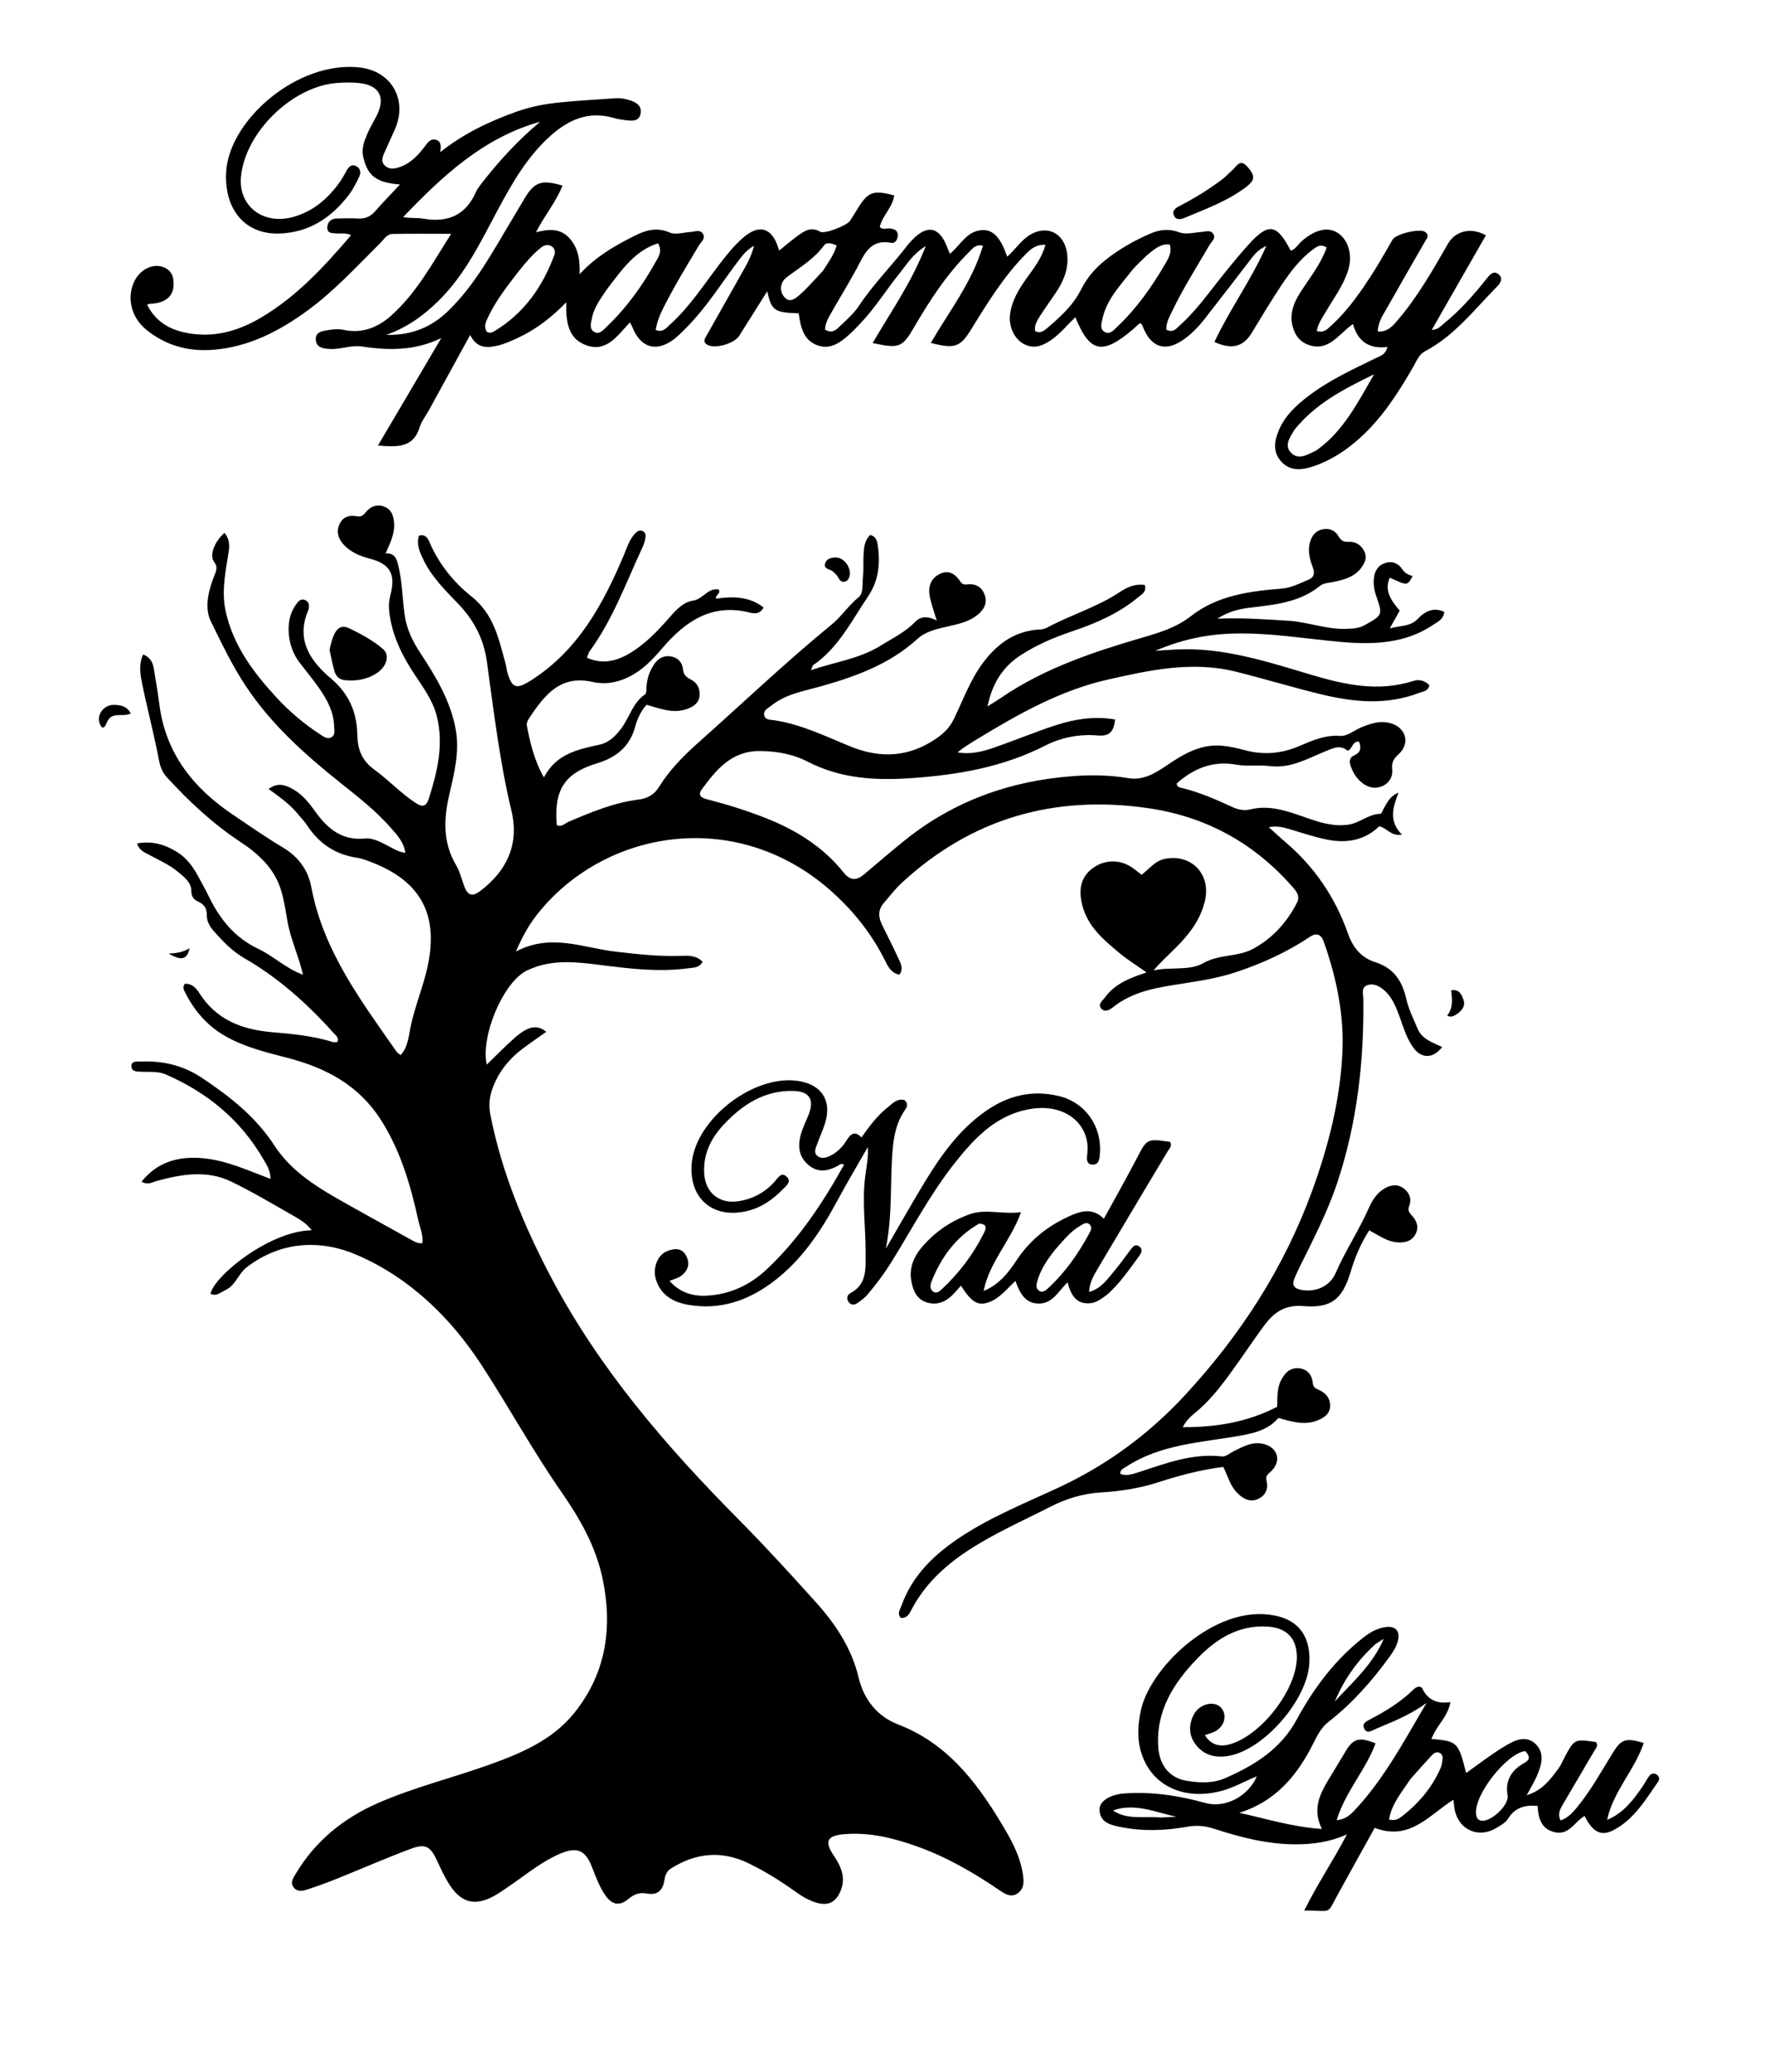 <svg version="1.1" id="Layer_1" xmlns="http://www.w3.org/2000/svg" x="0px" y="0px"
     width="100%" viewBox="0 0 752 880" enable-background="new 0 0 752 880" xml:space="preserve">
<path fill="#000000" opacity="1" stroke="none" 
	d="
M127.307,346.683 
	C123.637,341.939 119.023,338.708 114.134,335.14 
	C118.152,332.192 121.339,333.495 124.386,335.184 
	C128.574,337.507 131.464,341.244 134.182,345.033 
	C139.329,352.209 145.466,357.127 155.036,356.186 
	C158.767,355.819 162.073,357.916 165.359,359.577 
	C167.416,360.617 169.389,361.934 172.23,362.243 
	C171.534,357.571 168.556,354.47 165.787,351.35 
	C159.453,344.217 151.958,338.379 144.525,332.449 
	C129.511,320.469 115.267,307.742 104.5,291.531 
	C98.669,282.752 94.129,273.251 89.566,263.89 
	C86.741,258.096 88.554,250.787 91.083,244.458 
	C91.904,242.404 92.647,240.899 90.917,238.612 
	C88.825,235.848 91.224,229.952 95.35,226.351 
	C98.262,229.688 97.321,233.518 96.711,237.142 
	C95.434,244.723 94.212,252.293 95.935,259.942 
	C99.201,274.445 107.829,285.871 117.623,296.447 
	C123.047,302.304 129.185,307.509 135.926,311.89 
	C137.421,312.862 139.117,314.245 140.948,313.089 
	C142.579,312.058 141.985,310.052 141.943,308.448 
	C141.792,302.541 139.146,297.506 135.924,292.807 
	C133.197,288.83 130.068,285.13 127.147,281.284 
	C121.898,274.37 121.069,263.663 125.341,257.415 
	C126.353,255.935 127.495,253.959 129.649,254.919 
	C131.742,255.853 131.455,258.079 130.761,259.767 
	C125.668,272.143 132.207,281.094 140.58,288.18 
	C148.361,294.766 151.622,302.652 151.803,312.056 
	C151.926,318.45 153.8,323.121 159.052,326.932 
	C165.104,331.324 170.228,336.916 176.538,341.043 
	C179.451,342.948 181.043,342.833 182.245,339.051 
	C185.866,327.66 188.565,316.23 185.595,304.265 
	C183.958,297.668 179.963,292.236 176.271,286.697 
	C170.852,278.568 166.599,270.021 165.401,260.136 
	C165.09,257.569 165.228,255.195 165.868,252.756 
	C168.199,243.876 165.777,239.581 157.164,237.318 
	C152.911,236.2 148.919,234.58 145.897,231.239 
	C143.58,228.678 142.785,225.638 144.329,222.466 
	C145.748,219.551 148.532,218.651 151.513,219.285 
	C153.619,219.733 154.441,218.72 155.585,217.373 
	C157.571,215.033 160.247,214.05 163.212,215.198 
	C166.186,216.349 167.166,218.854 167.432,221.955 
	C167.838,226.687 165.728,230.668 163.814,235.103 
	C167.596,234.81 168.48,237.244 169.155,239.939 
	C170.905,246.918 170.919,254.122 171.92,261.199 
	C172.76,267.144 175.209,272.239 178.466,277.2 
	C185.058,287.237 191.283,297.472 193.57,309.578 
	C195.398,319.256 192.954,328.524 190.847,337.709 
	C188.447,348.17 188.166,358.037 193.837,367.621 
	C195.506,370.443 196.189,373.839 197.425,376.932 
	C198.814,380.407 200.804,380.933 203.94,378.565 
	C215.426,369.892 220.668,358.489 217.303,344.451 
	C212.28,323.499 209.793,302.193 206.841,280.932 
	C205.544,271.59 201.432,263.54 194.871,256.694 
	C189.345,250.928 183.573,245.309 180,237.997 
	C178.412,234.745 176.846,231.407 177.955,227.576 
	C180.797,226.7 181.818,228.73 182.549,230.454 
	C186.424,239.588 192.964,247.513 200.113,253.192 
	C210.016,261.057 211.814,271.358 214.779,281.84 
	C215.095,282.957 215.169,284.142 215.473,285.264 
	C217.456,292.565 219.46,292.965 225.868,288.85 
	C245.69,276.121 256.214,256.652 265.025,235.865 
	C266.323,232.802 267.23,229.55 269.489,226.985 
	C270.378,225.975 271.422,224.945 272.911,225.54 
	C274.483,226.168 274.378,227.729 274.135,228.993 
	C273.858,230.434 273.274,231.843 272.651,233.186 
	C265.791,247.976 260.211,263.419 250.445,276.731 
	C249.989,277.353 249.853,278.21 249.392,279.418 
	C255.641,282.116 261.239,281.037 266.65,278.008 
	C273.745,274.036 279.27,268.192 284.527,262.177 
	C287.348,258.95 290.372,255.722 294.427,255.144 
	C298.669,254.54 300.779,249.573 305.332,250.406 
	C306.408,252.257 303.891,252.548 304.219,254.305 
	C311.221,253.292 318.177,253.208 324.407,258.03 
	C322.937,260.944 320.492,260.694 318.613,260.223 
	C302.344,256.149 291.107,263.911 281.23,275.511 
	C277.356,280.061 273.16,284.448 267.732,287.262 
	C262.705,289.868 257.327,290.939 251.739,289.669 
	C238.343,286.625 231.525,294.82 224.644,305.358 
	C224.122,306.156 223.655,307.322 223.824,308.188 
	C225.25,315.453 226.827,322.69 231.074,330.222 
	C236.421,320.045 245.661,318.341 254.819,316.294 
	C258.883,315.385 261.727,312.475 264.148,309.149 
	C267.534,304.497 268.898,298.452 274.055,294.969 
	C274.711,294.526 274.607,292.807 274.674,291.669 
	C274.884,288.075 276.069,284.825 278.115,281.912 
	C279.772,279.552 282.126,278.332 285.023,278.823 
	C287.978,279.324 289.863,281.344 290.157,284.212 
	C290.398,286.571 291.486,287.629 293.452,288.616 
	C296.21,290.002 297.538,292.506 297.209,295.635 
	C296.885,298.715 294.598,300.17 292.015,301.115 
	C286.102,303.278 280.583,301.061 274.719,299.371 
	C272.304,301.964 270.773,305.339 269.843,308.76 
	C267.528,317.278 261.657,321.81 253.7,324.222 
	C239.908,328.403 235.273,335.416 236.558,350.502 
	C238.585,351.478 239.928,349.767 241.488,349.105 
	C251.153,345.004 260.813,340.921 271.371,339.632 
	C275.032,339.185 277.98,337.529 279.973,334.303 
	C284.483,327.003 290.418,321.022 296.816,315.335 
	C315.593,298.643 333.793,281.289 353.239,265.37 
	C357.53,261.857 360.453,257.237 364.728,253.752 
	C367.036,251.87 366.252,247.937 366.625,244.921 
	C367.012,241.796 366.687,238.591 366.894,235.435 
	C367.086,232.502 367.309,229.489 369.738,227.249 
	C372.608,228.012 372.751,230.433 373.022,232.42 
	C374.038,239.894 373.111,247.01 368.737,253.457 
	C361.753,263.752 356.216,275.189 345.515,282.518 
	C345.186,282.744 345.12,283.353 344.541,284.675 
	C354.893,281.156 365.224,279.811 374.071,274.3 
	C379.127,271.15 384.591,268.566 388.836,264.132 
	C391.281,261.577 394.481,261.77 397.976,263.572 
	C396.893,259.955 395.762,256.891 395.083,253.73 
	C394.208,249.654 395.134,245.955 399.095,243.895 
	C402.94,241.895 405.837,243.737 407.98,246.98 
	C408.75,248.144 409.567,248.409 410.886,248.242 
	C414.768,247.751 417.496,249.619 418.514,253.19 
	C419.549,256.827 417.504,259.626 414.653,261.685 
	C410.194,264.907 404.763,265.505 399.634,266.806 
	C396.004,267.727 392.485,268.915 389.766,271.4 
	C378.079,282.085 363.786,287.278 348.923,291.49 
	C341.599,293.565 333.862,294.747 327.666,299.765 
	C326.294,300.875 324.152,301.727 324.7,303.925 
	C325.191,305.894 327.318,305.708 328.906,305.942 
	C340.447,307.642 350.795,312.821 361.425,317.129 
	C374.486,322.422 386.749,321.553 398.375,313.292 
	C401.303,311.211 403.599,308.804 405.195,305.535 
	C409.136,297.465 412.159,288.894 417.582,281.612 
	C423.699,273.398 431.414,267.798 442.114,267.37 
	C443.069,267.332 444.092,267.008 444.941,266.552 
	C455.041,261.13 466.196,257.891 475.823,251.45 
	C478.908,249.387 482.438,247.836 486.389,248.499 
	C487.212,251.464 485.094,252.417 483.666,253.614 
	C475.347,260.585 465.559,264.784 455.412,268.206 
	C447.803,270.773 440.494,273.89 433.722,278.267 
	C425.997,283.259 421.55,290.338 419.534,300.09 
	C421.912,298.576 423.784,297.452 425.586,296.225 
	C443.903,283.768 464.606,276.906 485.59,270.771 
	C492.808,268.661 499.83,266.534 505.939,261.746 
	C517.22,252.907 530.898,251.13 544.568,250.021 
	C548.79,249.678 552.151,247.797 555.799,246.303 
	C558.254,245.298 558.711,243.634 557.771,241.09 
	C556.445,237.506 555.415,233.8 556.703,229.887 
	C557.55,227.312 559.073,225.461 561.757,224.874 
	C564.672,224.237 567.255,225.278 568.655,227.764 
	C569.841,229.87 571.045,230.263 573.36,230.168 
	C576.118,230.055 578.402,231.633 579.682,234.312 
	C580.964,236.995 579.788,239.23 578.28,241.26 
	C575.383,245.16 570.928,246.251 566.523,247.213 
	C564.57,247.639 562.392,247.579 560.825,248.853 
	C552.023,256.012 541.308,256.915 530.724,258.167 
	C525.888,258.738 521.394,260.064 517.232,262.821 
	C527.336,262.3 537.333,263.081 547.361,263.687 
	C555.724,264.192 563.621,267.46 572.056,267.117 
	C574.736,267.008 577.312,266.934 579.777,265.557 
	C587.456,261.268 587.526,261.308 584.638,252.992 
	C583.797,250.571 583.461,248.134 583.721,245.624 
	C584.034,242.593 585.372,240.201 588.438,239.185 
	C591.571,238.147 594.187,239.358 595.824,241.872 
	C596.945,243.594 598.441,244.175 600.156,244.693 
	C597.949,248.863 597.949,248.863 590.442,245.354 
	C587.916,251.299 591.386,255.369 594.672,259.412 
	C593.417,261.644 592.24,263.738 590.443,266.932 
	C595.139,265.566 599.131,266.369 602.552,262.698 
	C605.24,259.814 609.12,257.699 613.623,259.948 
	C613.22,263.134 610.863,264.089 609.026,265.333 
	C596.969,273.5 583.387,273.894 569.594,272.67 
	C554.344,271.316 539.215,268.678 523.802,269.127 
	C512.359,269.461 501.441,271.845 490.854,276.453 
	C493.831,276.262 496.807,276.035 499.786,275.887 
	C519.691,274.899 538.305,281.045 556.959,286.594 
	C571.382,290.883 585.671,294.032 600.587,289.225 
	C603.053,288.431 605.445,289.177 607.278,291.076 
	C606.765,293.682 604.588,293.676 603.014,294.288 
	C588.834,299.795 574.512,298.21 560.276,294.69 
	C548.48,291.773 536.835,288.249 525.046,285.307 
	C506.627,280.71 488.64,284.612 470.728,288.66 
	C450.599,293.21 432.898,303.188 415.486,313.76 
	C412.543,315.547 409.595,317.325 406.813,319.593 
	C412.196,320.543 417.258,319.335 422.15,317.639 
	C430.962,314.585 439.588,310.982 448.45,308.093 
	C456.522,305.462 464.859,304.104 473.749,305.617 
	C473.188,310.339 471.868,312.883 466.393,312.409 
	C458.676,311.742 450.899,313.228 444.044,316.724 
	C426.147,325.851 407.137,329.137 387.281,330.526 
	C371.764,331.611 357.157,330.772 343.119,323.521 
	C336.884,320.3 329.953,319.072 322.809,319.024 
	C310.834,318.943 304.304,326.914 298.135,335.353 
	C296.063,338.188 298.637,339.081 300.847,339.646 
	C309.088,341.753 317.175,344.302 325.104,347.407 
	C338.048,352.477 349.585,359.589 358.348,370.54 
	C361.298,374.226 363.915,374.1 367.137,371.4 
	C373.01,366.479 378.787,361.437 384.774,356.658 
	C405.484,340.124 429.294,331.694 455.577,329.707 
	C463.588,329.101 471.502,329.216 479.455,330.554 
	C485.854,331.631 491.069,328.279 496.066,324.89 
	C503.055,320.149 510.162,316.007 519.119,316.761 
	C522.479,317.044 525.691,317.819 528.905,318.674 
	C536.766,320.764 544.403,320.166 551.87,316.972 
	C557.381,314.614 562.826,312.171 569.113,312.598 
	C572.589,312.835 575.248,310.218 578.309,308.975 
	C582.372,307.325 586.457,305.936 590.891,307.232 
	C597.407,309.138 599.214,315.813 594.21,320.372 
	C592.147,322.252 591.165,323.851 591.498,326.701 
	C591.848,329.697 590.413,332.392 587.677,333.764 
	C584.815,335.2 581.795,334.754 579.162,332.879 
	C576.648,331.088 574.999,328.589 573.962,325.699 
	C573.238,323.678 572.972,321.932 575.556,320.773 
	C578.118,319.624 578.452,317.486 577.35,315.015 
	C574.38,314.856 574.806,318.032 572.556,318.925 
	C569.473,316.26 566.571,317.697 562.793,319.261 
	C555.454,322.298 548.246,326.481 539.639,325.431 
	C534.862,324.848 529.886,325.638 525.179,324.802 
	C515.241,323.039 507.217,326.398 499.983,332.738 
	C499.878,333.765 500.566,334.349 501.356,334.529 
	C509.206,336.311 516.494,339.569 523.767,342.89 
	C526.094,343.952 528.685,344.436 531.108,343.834 
	C539.393,341.779 546.879,344.521 554.458,347.168 
	C560.419,349.25 566.332,351.264 572.951,350.283 
	C577.803,349.565 581.454,345.729 586.491,345.711 
	C586.988,345.709 587.484,344.13 587.971,343.278 
	C589.431,340.727 590.709,338.016 594.181,336.708 
	C591.819,342.784 589.82,348.74 595.636,354.533 
	C590.88,355.359 589.078,351.533 585.99,350.984 
	C579.583,357.172 571.797,358.299 563.53,356.59 
	C558,355.446 552.617,353.586 547.177,352.015 
	C544.771,351.32 542.37,350.747 539.064,351.397 
	C541.708,353.766 543.923,355.842 546.233,357.807 
	C558.587,368.318 567.352,381.35 572.703,396.56 
	C574.822,402.582 578.372,406.822 584.265,408.697 
	C592.162,411.209 595.782,416.73 597.506,424.448 
	C598.47,428.762 600.565,432.838 602.281,436.967 
	C604.143,441.45 608.694,442.849 612.728,444.755 
	C609.022,449.626 604.098,449.727 600.798,445.465 
	C597.79,441.58 596.444,436.883 594.793,432.346 
	C593.193,427.947 591.552,423.532 587.823,420.408 
	C585.852,418.756 583.419,417.577 580.886,418.5 
	C578.164,419.491 579.197,422.221 579.222,424.215 
	C579.544,450.712 576.622,476.743 568.279,502.012 
	C564.19,514.397 558.226,525.954 552.471,537.602 
	C551.513,539.542 550.567,541.498 549.792,543.514 
	C548.862,545.938 549.916,547.258 552.382,547.805 
	C558.551,549.173 564.893,546.673 567.454,540.768 
	C571.568,531.283 577.34,522.684 581.505,513.246 
	C582.928,510.024 584.772,507.026 587.849,505.06 
	C590.577,503.317 593.557,502.786 596.275,504.735 
	C598.754,506.512 599.874,509.268 598.716,512.237 
	C597.923,514.269 598.827,515.189 600.007,516.507 
	C602.011,518.745 602.942,521.407 601.352,524.314 
	C599.673,527.383 596.726,527.939 593.619,527.72 
	C589.322,527.418 585.906,524.817 581.75,522.622 
	C578.15,528.108 575.664,534.115 573.869,540.137 
	C570.177,552.515 565.138,555.679 553.659,554.783 
	C545.381,554.136 540.893,557.87 536.737,563.536 
	C533.091,568.504 529.662,573.63 526.088,578.651 
	C520.682,586.248 515.321,593.869 508.035,599.899 
	C506.058,601.535 503.997,603.277 502.508,606.231 
	C516.7,606.282 529.89,604.128 542.583,597.591 
	C542.866,594.462 542.289,590.393 544.114,586.639 
	C545.68,583.417 547.871,580.921 551.701,581.199 
	C555.349,581.464 557.42,583.952 557.739,587.46 
	C557.943,589.71 559.451,589.937 560.916,590.68 
	C563.444,591.962 565.092,594.032 565.138,596.979 
	C565.185,600.075 563.165,601.811 560.626,602.995 
	C554.695,605.76 548.916,603.956 543.147,602.301 
	C538.924,607.236 533.295,608.696 527.082,609.808 
	C510.371,612.798 492.93,613.393 478.096,623.274 
	C477.173,623.889 475.923,624.249 475.959,626.104 
	C478.731,627.132 481.46,626.097 484.005,625.273 
	C495.411,621.581 506.652,617.231 519.037,618.65 
	C520.923,618.867 522.376,617.321 524.007,616.518 
	C528.168,614.469 532.289,612.049 537.249,613.468 
	C542.868,615.075 544.378,620.452 540.357,624.67 
	C539.151,625.935 537.471,626.559 538.106,629.059 
	C538.975,632.482 537.588,635.469 534.243,636.842 
	C530.891,638.217 528.06,636.573 525.704,634.224 
	C522.675,631.204 521.649,627.033 519.737,623.116 
	C510.265,624.299 501.106,626.715 492.141,629.629 
	C484.115,632.238 475.942,633.455 467.626,633.974 
	C459.999,634.45 452.969,636.603 446.189,640.069 
	C434.328,646.131 422.093,651.48 410.934,658.86 
	C401.21,665.291 392.916,673.059 387.389,683.513 
	C386.424,685.339 385.475,687.514 382.722,687.25 
	C381.042,685.388 382.412,683.686 382.981,682.094 
	C387.634,669.069 397.063,660.151 408.291,652.756 
	C421.307,644.183 435.735,638.415 449.761,631.88 
	C470.275,622.321 488.065,609.262 503.444,592.639 
	C526.928,567.255 545.397,538.799 557.309,506.281 
	C564.382,486.972 569.499,467.025 570.352,446.477 
	C571.009,430.628 567.738,414.998 562.386,399.949 
	C561.315,396.941 559.363,396.053 556.591,397.908 
	C546.834,404.434 536.3,409.228 525.156,412.937 
	C517.834,415.374 510.354,416.576 502.811,417.754 
	C492.272,419.399 481.657,420.82 472.888,427.843 
	C471.551,428.914 469.465,430.17 467.925,428.466 
	C466.218,426.579 468.375,425.157 469.374,423.781 
	C473.609,417.95 479.937,415.4 487.153,413.09 
	C482.96,410.115 479.055,407.699 475.559,404.791 
	C468.247,398.71 461.004,392.566 459.341,382.264 
	C458.424,376.586 459.758,371.991 464.414,368.667 
	C469.48,365.05 475.816,365.053 480.803,368.396 
	C482.174,369.315 483.438,370.394 484.999,371.591 
	C488.264,369.145 490.736,365.589 495.103,364.781 
	C506.236,362.721 514.477,371.307 511.966,382.467 
	C510.095,390.785 505.056,397.127 499.177,402.924 
	C496.146,405.912 493.002,408.784 490.126,412.216 
	C497.207,410.603 505.343,412.473 511.068,409.2 
	C517.969,405.255 525.686,406.558 532.062,403.211 
	C540.378,398.846 546.695,391.928 551.017,383.499 
	C552.709,380.201 550.129,377.847 548.135,375.622 
	C531.914,357.532 511.637,346.726 487.717,343.279 
	C447.954,337.549 412.75,347.575 383.02,375.113 
	C380.226,377.702 377.886,380.788 375.402,383.7 
	C373.06,386.443 373.126,389.479 374.626,392.574 
	C376.95,397.37 379.405,402.104 381.624,406.948 
	C382.604,409.085 384.043,411.381 382.085,414.042 
	C378.125,413.191 376.952,409.811 375.516,407.031 
	C369.619,395.612 361.689,385.866 351.987,377.513 
	C311.457,342.617 255.895,352.953 227.971,388.748 
	C224.601,393.067 221.972,397.803 219.192,404.198 
	C234.156,396.255 247.851,402.703 261.669,404.259 
	C270.78,405.284 279.859,406.366 289.057,406.031 
	C292.318,405.912 295.73,405.707 298.484,408.525 
	C297.13,411.195 294.586,411.012 292.443,411.303 
	C279.762,413.021 267.223,411.439 254.635,409.849 
	C245.248,408.663 235.71,407.583 226.476,411.139 
	C225.239,411.615 223.997,412.133 222.864,412.811 
	C213.308,418.533 204.214,440.262 206.799,452.234 
	C210.833,448.337 214.472,444.57 218.38,441.105 
	C224.315,435.841 228.061,435.04 232.103,438.287 
	C228.542,440.826 225.039,443.184 221.69,445.742 
	C215.725,450.298 211.352,456.056 208.943,463.24 
	C207.798,466.656 207.673,470.142 208.357,473.606 
	C213.179,498.014 222.585,520.677 234.146,542.611 
	C254.744,581.691 283.205,614.571 314.055,645.689 
	C325.191,656.923 335.848,668.645 346.453,680.389 
	C354.9,689.745 361.836,700.121 364.803,712.634 
	C367.057,722.139 372.879,729.156 381.576,732.509 
	C401.853,740.327 414.178,756.002 424.9,773.628 
	C429.157,780.626 433.246,787.651 434.546,795.945 
	C435.037,799.077 435.248,802.067 432.49,804.151 
	C429.642,806.303 426.899,804.471 424.657,802.942 
	C413.6,795.401 402.092,788.76 389.439,784.259 
	C379.48,780.716 369.348,778.215 358.632,779.128 
	C351.378,779.746 350.151,782.152 354.2,788.159 
	C357.294,792.747 359.44,797.508 357.166,803.137 
	C355.182,808.051 351.86,809.715 346.806,808.199 
	C343.589,807.234 340.719,805.53 337.993,803.573 
	C331.621,798.999 325.006,794.838 317.917,791.431 
	C306.539,785.964 295.689,787.028 285.134,793.65 
	C283.186,794.872 282.579,796.642 282.284,798.643 
	C281.627,803.096 279.218,805.197 274.683,804.32 
	C271.634,803.73 269.332,804.697 266.95,806.667 
	C263.198,809.77 260.037,809.158 257.218,805.142 
	C254.514,801.292 253.028,796.834 251.273,792.514 
	C248.603,785.943 245.056,784.447 238.248,787.294 
	C230.332,790.604 223.766,796.11 216.761,800.897 
	C214.289,802.587 211.856,804.39 209.202,805.743 
	C201.766,809.532 196.202,808.225 191.459,801.29 
	C189.128,797.882 187.397,794.033 185.637,790.269 
	C182.892,784.398 180.838,782.999 174.691,785.28 
	C164.088,789.213 153.726,793.792 143.226,798.009 
	C139.056,799.684 134.819,801.208 130.554,802.622 
	C128.486,803.308 126.142,803.719 124.631,801.541 
	C123.233,799.526 124.622,797.668 125.618,795.994 
	C133.917,782.049 145.841,772.349 160.632,765.879 
	C175.792,759.248 191.86,755.316 207.385,749.779 
	C221.143,744.871 234.644,739.286 244.073,727.507 
	C257.618,710.586 260.365,691.105 255.969,670.37 
	C253.083,656.756 246.264,644.873 238.425,633.616 
	C226.318,616.231 216.181,597.62 204.631,579.91 
	C191.367,559.571 173.993,542.769 151.795,533.143 
	C136.381,526.459 119.487,527.043 104.827,538.302 
	C101.226,541.067 100.134,545.992 95.758,548.009 
	C93.704,548.956 91.97,550.83 89.401,549.55 
	C91.401,541.493 114.91,522.801 132.44,522.595 
	C130.547,520.089 128.23,518.479 125.863,517.13 
	C116.747,511.935 107.722,506.524 98.299,501.94 
	C87.948,496.904 77.18,498.768 66.55,501.657 
	C64.739,502.149 62.942,503.513 60.133,501.964 
	C65.232,495.605 71.616,492.512 79.322,491.914 
	C89.434,491.129 98.705,494.431 107.891,498.054 
	C110.041,498.902 112.204,499.714 114.912,500.754 
	C114.952,497.087 113.161,494.605 111.734,492.155 
	C102.079,475.578 87.974,464.059 70.536,456.436 
	C67.066,454.919 63.322,455.443 59.676,455.245 
	C58.053,455.157 55.886,455.171 55.825,452.993 
	C55.756,450.555 58.023,450.985 59.589,450.922 
	C69.073,450.546 77.625,452.407 85.902,457.929 
	C97.828,465.886 108.681,474.43 116.63,486.663 
	C124.098,498.153 135.811,504.944 147.484,511.503 
	C156.631,516.643 165.826,521.7 174.993,526.807 
	C176.295,527.532 177.58,528.245 179.446,528.082 
	C179.883,524.554 178.405,521.477 177.708,518.319 
	C174.439,503.488 170.294,489.115 161.999,475.979 
	C152.465,460.883 138.381,453.551 121.944,449.301 
	C112.916,446.966 103.859,444.786 95.639,440.067 
	C87.985,435.673 82.565,429.349 78.658,421.578 
	C78.143,420.553 77.469,419.522 78.448,417.927 
	C81.331,417.606 83.327,419.681 84.624,421.742 
	C91.802,433.153 102.751,437.353 115.435,438.431 
	C124.232,439.178 133.009,439.996 141.495,442.663 
	C142.072,442.845 142.774,442.625 143.42,442.592 
	C144.039,440.595 142.542,439.719 141.631,438.702 
	C130.559,426.347 118.312,415.37 103.864,407.053 
	C98.561,404.001 94.464,399.67 90.518,395.14 
	C88.938,393.327 87.846,391.148 87.876,388.804 
	C87.914,385.913 86.808,384.188 84.241,383.006 
	C82.411,382.164 81.309,380.996 81.285,378.426 
	C81.25,374.661 78.08,372.39 75.382,370.165 
	C71.753,367.171 67.422,365.334 63.332,363.099 
	C61.488,362.091 59.298,361.415 58.203,358.294 
	C64.574,357.063 70.059,358.733 75.154,361.864 
	C79.058,364.264 81.811,367.873 83.994,371.882 
	C85.588,374.808 87.223,377.716 88.676,380.711 
	C93.374,390.403 99.696,398.32 109.82,403.091 
	C116.182,406.09 121.359,411.372 128.728,414.033 
	C126.904,406.068 123.517,399.141 122.188,391.634 
	C121.376,387.047 120.712,382.386 119.342,377.956 
	C116.539,368.89 109.891,362.762 102.273,357.731 
	C90.519,349.969 80.354,340.515 70.876,330.151 
	C67.879,326.873 67.65,323.268 66.862,319.431 
	C64.834,309.56 62.277,299.798 60.287,289.92 
	C59.524,286.135 58.956,282.105 60.79,278.002 
	C63.873,279.154 64.932,281.438 65.372,284.105 
	C66.208,289.163 67.064,294.223 67.718,299.307 
	C70.382,320.03 82.098,334.698 98.849,345.995 
	C105.893,350.745 112.866,355.632 120.157,359.976 
	C126.789,363.929 130.902,369.554 132.277,376.881 
	C137.34,403.874 153.366,425.106 168.54,446.809 
	C168.891,447.311 169.521,447.618 170.227,448.179 
	C173.426,444.604 173.601,440.13 174.466,436.048 
	C176.024,428.692 178.758,421.699 180.702,414.51 
	C187.318,390.053 180.086,374.222 156.18,365.621 
	C154.772,365.114 153.328,364.603 151.858,364.391 
	C142.526,363.043 135.456,358.296 130.365,350.426 
	C129.559,349.18 128.49,348.103 127.307,346.683 
z"/>
<path fill="#000000" opacity="1" stroke="none" 
	d="
M548.79,136.692 
	C548.252,131.29 550.483,127.237 553.062,123.266 
	C556.838,117.453 561.244,111.992 563.654,105.113 
	C560.894,103.363 559.04,105.018 557.286,106.368 
	C552.07,110.386 548.132,115.596 544.535,120.999 
	C540.106,127.65 535.977,134.504 531.845,141.346 
	C528.251,147.297 523.351,148.674 515.963,145.25 
	C522.343,131.59 531.379,119.335 538.02,104.466 
	C534.559,106.015 533.024,108.004 531.484,110.003 
	C524.877,118.581 518.309,127.189 511.623,135.705 
	C509.153,138.85 506.348,141.72 503.08,144.083 
	C495.46,149.594 489.248,147.841 485.698,139.162 
	C485.385,138.398 485.221,137.573 484.318,137.257 
	C468.979,151.223 463.431,150.799 456.856,134.74 
	C453.425,138.031 450.541,141.69 446.725,144.336 
	C442.936,146.962 439.1,148.525 434.672,145.936 
	C430.707,143.618 428.467,138.464 429.145,133.408 
	C429.924,127.597 432.869,122.828 436.184,118.173 
	C439.21,113.924 442.56,109.801 444.181,103.974 
	C439.817,103.807 437.603,106.103 435.471,108.283 
	C426.309,117.647 419.494,128.727 412.681,139.799 
	C407.962,147.467 405.665,148.328 395.465,145.651 
	C403.311,132.118 413.089,119.768 417.617,104.359 
	C414.449,103.638 413.154,105.622 411.738,107.029 
	C402.2,116.508 394.954,127.687 388.232,139.221 
	C383.387,147.535 381.996,148.194 370.748,145.707 
	C378.501,132.42 387.305,119.967 393.321,104.533 
	C387.854,107.853 385.367,112.165 382.362,115.883 
	C376.609,123.003 371.779,130.853 365.427,137.506 
	C363.588,139.433 361.736,141.372 359.705,143.087 
	C356.025,146.194 352.032,148.575 346.945,146.541 
	C342.165,144.631 340.62,140.485 339.78,135.896 
	C339.605,134.944 339.471,133.985 339.328,133.095 
	C329.017,132.77 327.801,131.968 325.959,123.743 
	C321.771,130.392 317.892,136.516 314.051,142.664 
	C311.998,145.949 303.804,148.326 300.54,146.465 
	C298.327,145.202 299.572,143.661 300.377,142.231 
	C305.2,133.667 310.047,125.117 314.863,116.549 
	C316.889,112.945 319.071,109.406 320.374,104.354 
	C317.239,106.196 315.598,108.301 313.952,110.462 
	C306.489,120.259 300.034,130.845 291.217,139.581 
	C289.679,141.104 288.175,142.696 286.462,144.003 
	C278.943,149.743 272.253,147.847 268.724,139.077 
	C268.487,138.49 268.155,137.941 267.645,136.937 
	C262.24,142.594 257.579,150.143 248.479,146.425 
	C241.271,143.481 240.402,136.515 240.569,128.441 
	C233.978,135.177 227.281,140.222 219.564,143.737 
	C216.996,144.906 214.377,146.109 211.653,146.755 
	C207.141,147.827 202.613,148.171 199.749,142.298 
	C193.625,153.468 187.878,163.96 182.122,174.446 
	C180.839,176.783 179.063,178.961 178.304,181.453 
	C175.6,190.332 168.801,189.906 160.573,189.245 
	C169.76,173.663 178.63,158.617 187.5,143.571 
	C176.325,149.091 165.084,148.885 153.488,147.164 
	C149.141,146.52 144.653,148.515 140.105,148.229 
	C137.249,148.05 134.383,147.701 134.17,144.29 
	C133.959,140.92 137.07,140.591 139.474,140.21 
	C141.589,139.874 143.88,139.661 145.935,140.114 
	C153.886,141.865 160.634,139.032 166.216,134.051 
	C176.874,124.542 183.589,112.044 191.687,99.321 
	C182.606,99.321 174.67,99.229 166.738,99.378 
	C164.387,99.423 163.151,101.657 161.644,103.154 
	C151.596,113.125 142.041,123.619 130.518,132.007 
	C118.621,140.666 105.855,147.282 90.919,148.559 
	C80.21,149.474 70.375,146.851 62.013,139.936 
	C55.378,134.45 53.644,125.572 57.478,118.755 
	C60.021,114.232 64.998,111.934 69.189,113.394 
	C73.295,114.823 74.015,118.227 73.679,121.89 
	C73.27,126.347 69.534,128.898 63.863,129.015 
	C63.553,129.021 63.247,129.185 62.484,129.41 
	C66.625,137.652 73.724,140.831 82.172,141.856 
	C92.735,143.137 102.229,140.09 111.216,134.728 
	C126.172,125.804 137.742,113.279 149.174,99.879 
	C146.879,98.822 144.882,99.296 142.976,99.151 
	C141.177,99.013 138.917,99.247 139.054,96.542 
	C139.168,94.295 140.597,92.882 142.983,92.832 
	C145.981,92.769 148.992,92.627 151.978,92.821 
	C155.062,93.022 157.372,92.059 159.417,89.702 
	C162.771,85.837 166.374,82.189 169.95,78.366 
	C159.88,77.58 156.239,74.77 154.332,66.773 
	C153.494,63.258 154.691,60.161 155.948,57.112 
	C157.086,54.352 158.69,51.786 160.042,49.11 
	C163.978,41.318 161.147,36.096 152.385,35.253 
	C149.418,34.967 146.389,35.016 143.41,35.222 
	C124.271,36.545 104.144,56.155 102.378,75.107 
	C101.219,87.549 111.826,95.723 124.604,92.15 
	C133.188,89.749 139.503,84.239 144.521,77.093 
	C145.57,75.598 146.391,73.943 147.319,72.364 
	C148.237,70.801 149.423,69.579 151.348,70.579 
	C153.121,71.499 153.432,73.314 152.678,74.913 
	C151.406,77.61 150.044,80.341 148.253,82.703 
	C140.865,92.445 131.403,98.748 118.817,99.196 
	C104.121,99.718 95.345,89.019 96.056,73.397 
	C97.077,50.969 126.697,25.458 153.116,28.702 
	C166.337,30.326 173.285,42.394 167.785,54.919 
	C166.313,58.272 164.739,61.579 163.275,64.936 
	C162.461,66.802 161.734,68.767 163.628,70.447 
	C165.319,71.947 167.254,71.766 169.278,71.145 
	C174.349,69.59 177.682,65.955 180.721,61.892 
	C181.809,60.438 183.03,58.773 185.193,59.37 
	C187.452,59.994 187.426,61.987 187.057,64.623 
	C197.196,56.579 208.113,51.474 219.588,47.392 
	C225.611,45.249 231.811,44.099 238.103,43.479 
	C245.876,42.712 253.683,42.288 261.477,41.742 
	C263.842,41.576 266.135,42.067 268.342,42.848 
	C270.949,43.77 272.793,45.486 272.124,48.461 
	C271.443,51.493 268.836,51.371 266.468,51.122 
	C264.488,50.914 262.487,50.617 260.579,50.068 
	C250.15,47.069 241.68,50.762 234.018,57.566 
	C224.099,66.376 217.647,77.675 211.503,89.132 
	C204.261,102.638 197.688,116.508 186.569,127.516 
	C180.39,133.632 173.643,138.797 164.101,142.283 
	C175.424,142.431 183.554,138.754 190.567,131.929 
	C202.101,120.704 209.458,106.627 217.636,93.096 
	C219.36,90.245 221.042,87.368 222.738,84.5 
	C227.005,77.281 229.95,76.194 238.982,78.827 
	C236.246,85.868 231.266,91.579 227.732,98.66 
	C233.074,97.28 238.069,96.83 242.005,101.268 
	C245.538,105.252 246.471,110.067 246.238,116.509 
	C252.628,109.553 259.689,105.302 267.022,101.48 
	C272.502,98.623 277.816,95.85 284.502,98.768 
	C287.033,99.872 290.576,98.703 293.653,98.497 
	C295.426,98.379 297.499,97.368 298.671,99.369 
	C299.847,101.376 297.841,102.748 296.96,104.219 
	C291.652,113.081 286.28,121.903 281.65,131.149 
	C280.242,133.961 279.145,136.868 278.56,140.138 
	C281.528,141.373 282.895,139.469 284.431,138.096 
	C292.837,130.582 298.883,121.123 305.657,112.267 
	C308.701,108.288 311.826,104.382 315.597,101.071 
	C322.54,94.976 328.043,96.635 330.732,105.556 
	C330.92,106.178 331.122,106.795 331.015,106.456 
	C333.337,104.587 335.833,102.419 338.493,100.477 
	C341.449,98.32 344.344,96.047 348.459,98.426 
	C350.373,99.532 359.754,95.826 361.084,93.859 
	C362.297,92.065 363.403,90.2 364.542,88.358 
	C368.801,81.471 371.014,80.664 379.904,82.986 
	C379.314,88.081 374.88,91.465 373.774,96.402 
	C375.107,97.88 376.88,96.766 378.41,97.069 
	C380.01,97.386 381.403,97.839 381.437,99.745 
	C381.472,101.645 380.418,103.484 378.599,103.142 
	C369.494,101.43 367.163,108.201 363.919,114.186 
	C360.429,120.628 356.559,126.863 352.955,133.245 
	C351.764,135.356 350.573,137.554 350.538,139.999 
	C353.306,141.749 355.062,140.322 356.598,138.807 
	C359.444,136.004 362.629,133.372 364.8,130.09 
	C370.894,120.878 378.682,113.072 385.393,104.385 
	C386.003,103.595 386.669,102.844 387.355,102.119 
	C393.93,95.17 399.15,96.239 402.49,105.206 
	C402.778,105.98 403.109,106.738 403.555,107.836 
	C407.954,104.266 410.521,98.471 416.706,97.785 
	C421.721,97.23 425.052,100.607 427.897,109.027 
	C431.258,106.158 433.539,102.409 437.156,100.04 
	C444.409,95.291 452.01,98.688 453.31,107.344 
	C454.266,113.702 452.04,119.14 448.633,124.255 
	C446.419,127.581 444.043,130.803 441.901,134.173 
	C440.682,136.09 439.354,138.078 439.785,140.632 
	C441.868,141.783 443.474,140.589 444.791,139.469 
	C450.387,134.706 455.908,129.748 459.242,123.085 
	C461.78,118.013 465.297,113.933 469.629,110.478 
	C475.389,105.885 481.779,102.281 488.501,99.319 
	C492.529,97.544 496.499,96.982 501.043,98.7 
	C503.844,99.758 507.463,98.722 510.707,98.505 
	C512.347,98.395 514.208,97.587 515.358,99.198 
	C516.784,101.195 514.765,102.561 513.901,104.036 
	C508.348,113.524 502.446,122.816 497.712,132.763 
	C496.603,135.092 495.337,137.448 495.561,140.061 
	C498.368,141.474 499.704,139.643 501.109,138.372 
	C505.817,134.11 509.869,129.269 513.763,124.248 
	C519.056,117.421 524.428,110.626 530.189,104.196 
	C538.943,94.423 542.334,94.957 548.397,106.498 
	C550.552,105.79 551.548,103.726 553.117,102.364 
	C558.792,97.439 564.344,96.177 568.501,99.023 
	C573.269,102.289 574.83,109.105 572.477,115.752 
	C570.337,121.799 566.514,126.891 563.332,132.351 
	C561.849,134.894 560.041,137.308 559.44,140.562 
	C562.438,141.644 564.069,139.687 565.654,138.239 
	C572.975,131.548 578.512,123.417 583.789,115.118 
	C586.559,110.762 589.032,106.218 591.66,101.771 
	C593.094,99.345 603.232,96.924 605.477,98.516 
	C607.543,99.979 606.077,101.449 605.291,102.826 
	C600.002,112.083 594.642,121.299 589.407,130.585 
	C587.661,133.682 585.479,136.683 585.368,140.828 
	C589.624,141.08 591.756,138.395 593.819,135.992 
	C602.328,126.078 608.718,114.743 615.209,103.488 
	C618.324,98.087 624.992,96.388 631.298,99.954 
	C623.731,113.166 616.159,126.387 608.295,140.118 
	C610.919,140.123 612.038,138.544 613.34,137.499 
	C620.27,131.94 626.09,125.311 631.597,118.382 
	C632.842,116.816 634.422,114.805 636.531,116.401 
	C638.907,118.199 637.414,120.332 635.834,121.934 
	C626.277,131.624 617.892,142.631 605.509,149.166 
	C602.769,150.612 601.824,153.402 600.439,155.803 
	C594.089,166.81 587.296,177.461 577.749,186.065 
	C571.868,191.365 565.357,195.657 557.807,198.148 
	C553.031,199.725 548.118,200.224 544.338,196.051 
	C540.765,192.106 541.335,187.531 543.251,182.919 
	C545.847,176.671 550.564,172.297 555.77,168.311 
	C564.571,161.572 574.578,156.983 584.457,152.157 
	C586.326,151.244 588.629,150.778 589.463,147.389 
	C581.92,148.337 576.873,145.188 574.83,137.634 
	C568.692,141.873 564.625,149.454 556.045,146.548 
	C551.733,145.088 549.563,141.539 548.79,136.692 
M204.498,78.042 
	C211.942,68.444 220.103,59.532 229.513,51.707 
	C205.425,58.419 188.049,74.714 171.274,92.213 
	C174.245,92.806 177.095,92.401 179.789,92.877 
	C190.433,94.759 198.1,91.283 202.415,81.119 
	C202.798,80.215 203.51,79.452 204.498,78.042 
M549.952,182.553 
	C548.135,185.709 545.327,189.243 548.643,192.463 
	C551.753,195.483 555.506,193.121 558.814,191.555 
	C559.113,191.413 559.394,191.225 559.663,191.031 
	C570.654,183.126 576.581,171.51 583.788,158.995 
	C570.551,165.453 558.916,171.463 549.952,182.553 
M220.548,115.034 
	C215.861,121.074 211.091,127.065 207.725,133.989 
	C206.661,136.178 205.284,138.435 206.813,140.91 
	C207.913,141.583 208.965,141.311 209.782,140.827 
	C222.488,133.305 230.452,121.973 235.497,108.389 
	C235.992,107.056 235.772,105.302 234.124,104.477 
	C232.629,103.728 231.168,104.152 229.928,105.127 
	C226.508,107.817 223.682,111.084 220.548,115.034 
M258.082,122.571 
	C255.409,126.574 252.367,130.418 251.452,135.295 
	C251.1,137.17 250.295,139.594 252.269,140.867 
	C254.635,142.392 256.3,140.169 257.782,138.761 
	C266.291,130.677 273.018,121.204 278.707,111.002 
	C279.813,109.019 281.494,106.753 279.584,103.346 
	C269.695,106.484 264.316,114.5 258.082,122.571 
M487.103,108.58 
	C484.888,110.84 482.437,112.916 480.503,115.396 
	C475.714,121.537 470.176,127.299 468.422,135.252 
	C467.988,137.222 467.026,139.898 469.535,141.109 
	C471.645,142.126 473.233,140.172 474.659,138.823 
	C482.962,130.967 489.465,121.705 495.176,111.89 
	C496.501,109.614 497.979,107.006 496.978,103.867 
	C492.847,103.445 490.337,105.999 487.103,108.58 
M349.616,115.075 
	C351.807,111.633 354.295,108.342 355.46,104.254 
	C353.429,103.436 351.247,102.651 350.088,104.248 
	C345.867,110.065 339.815,113.552 334.268,117.756 
	C331.558,119.81 330.866,123.457 333.259,126.212 
	C335.701,129.022 338.305,126.523 340.142,124.886 
	C343.35,122.028 346.151,118.712 349.616,115.075 
z"/>
<path fill="#000000" opacity="1" stroke="none" 
	d="
M609.117,736.585 
	C608.678,737.439 608.4,738.023 608.094,738.662 
	C619.202,739.596 619.607,739.985 622.892,753.156 
	C626.919,750.261 630.733,747.405 634.67,744.729 
	C637.277,742.956 639.957,741.228 642.791,739.868 
	C645.947,738.353 649.39,738.075 652.187,740.606 
	C655.032,743.182 655.484,746.579 654.467,750.246 
	C653.312,754.406 651.121,758.105 648.637,762.572 
	C655.472,760.474 658.802,755.692 662.226,751.087 
	C663.306,749.633 663.955,747.862 664.829,746.251 
	C668.935,738.682 668.939,738.684 678.081,739.976 
	C679.23,741.617 677.918,742.768 677.202,743.991 
	C672.913,751.325 668.576,758.631 664.293,765.969 
	C663.051,768.097 661.541,770.221 663.027,773.294 
	C665.972,772.272 667.985,770.18 669.866,767.9 
	C675.832,760.668 680.331,752.468 685.227,744.535 
	C688.781,738.779 690.659,738.058 698.361,740.365 
	C694.517,751.886 685.382,760.925 682.782,773.045 
	C689.663,770.227 693.806,764.716 697.761,759.021 
	C698.801,757.523 699.614,755.864 700.688,754.393 
	C701.443,753.357 702.62,753.014 703.787,753.754 
	C704.961,754.498 705.211,755.74 704.472,756.807 
	C699.08,764.598 694.157,772.942 685.37,777.476 
	C680.165,780.161 676.586,778.144 673.236,771.384 
	C669.087,773.714 666.743,779.541 660.82,778.343 
	C654.762,777.118 653.538,772.266 653.295,767.133 
	C647.869,766.624 643.642,767.795 640.69,772.554 
	C639.623,774.275 637.479,775.443 635.636,776.546 
	C628.112,781.049 619.727,777.273 618.028,768.683 
	C617.772,767.389 617.7,766.058 617.512,764.492 
	C607.31,770.804 599.044,782.21 584.047,776.432 
	C579.047,785.459 573.701,795.041 568.425,804.662 
	C563.4,813.824 566.213,811.38 554.103,811.6 
	C559.671,800.302 566.54,790.209 572.258,779.185 
	C565.061,782.459 557.694,783.489 549.977,783.427 
	C538.133,783.331 526.917,780.43 515.818,776.813 
	C512.088,775.598 508.522,775.246 504.588,775.942 
	C495.196,777.604 485.694,778.013 476.278,776.112 
	C472.072,775.263 467.302,774.357 467.137,768.642 
	C467.036,765.131 471.64,762.261 477.566,761.832 
	C489.334,760.979 500.827,762.719 512.126,765.875 
	C520.326,768.164 530.181,763.285 533.98,754.559 
	C528.928,756.551 524.507,759.185 519.564,760.576 
	C504.926,764.695 491.759,759.886 486.216,748.002 
	C482.996,741.098 483.108,733.881 484.713,726.503 
	C488.53,708.958 513.552,684.504 536.71,685.655 
	C550.01,686.316 557.02,693.347 556.276,706.602 
	C555.41,722.04 537.17,743.093 522.125,745.841 
	C516.742,746.824 511.745,745.778 508.167,741.263 
	C505.23,737.558 504.892,733.371 506.835,729.022 
	C507.534,727.457 508.538,726.185 509.969,725.227 
	C513.421,722.913 517.497,723.285 519.332,726.108 
	C521.311,729.152 519.979,733.443 516.315,735.417 
	C515.038,736.104 513.576,736.448 511.886,737.062 
	C514.408,741.038 517.921,742.127 522.123,741.039 
	C535.586,737.554 550.904,717.831 550.975,704.034 
	C551.017,695.914 546.646,691.452 538.515,690.947 
	C526.075,690.174 516.593,696.277 508.587,704.597 
	C498.573,715.005 490.995,726.838 492.109,742.32 
	C492.641,749.717 496.787,755.188 503.955,756.403 
	C509.521,757.347 515.266,757.643 520.683,755.26 
	C533.054,749.818 544.092,743.017 550.899,730.47 
	C558.079,717.235 567.045,705.203 579.033,695.755 
	C581.936,693.467 585.078,691.575 588.853,691.126 
	C592.891,690.646 594.887,692.844 593.956,696.805 
	C593.335,699.443 591.865,701.698 590.294,703.861 
	C582.819,714.148 574.451,723.611 564.385,731.453 
	C561.362,733.809 559.748,737.009 558.103,740.309 
	C551.268,754.018 542.051,765.228 526.491,770.04 
	C537.859,772.526 548.972,776.047 561.619,776.908 
	C557.423,768.439 560.803,761.971 564.642,755.595 
	C566.962,751.741 569.335,747.917 571.618,744.041 
	C574.894,738.478 577.46,737.677 584.4,740.557 
	C580.301,751.817 571.643,760.918 567.881,773.192 
	C572.222,772.733 574.291,770.307 576.34,768.077 
	C585.872,757.698 593.08,745.702 600.102,733.585 
	C601.828,730.607 603.574,727.642 606.061,723.386 
	C598.533,728.859 591.197,731.502 584.077,734.593 
	C582.6,735.234 580.84,736.515 579.697,734.441 
	C578.418,732.122 580.474,731.2 582.09,730.356 
	C588.759,726.876 595.126,722.968 600.533,717.659 
	C601.758,716.456 603.535,715.772 604.358,717.404 
	C606.75,722.14 610.57,723.859 616.226,723.013 
	C615.188,728.804 611.293,732.089 609.117,736.585 
M647.998,743.815 
	C640.027,744.872 626.25,762.47 627.117,770.451 
	C627.273,771.892 627.67,773.061 629.284,773.367 
	C633.313,774.132 641.233,766.803 640.513,762.706 
	C639.404,756.392 642.119,751.98 647.282,749.081 
	C649.899,747.611 650.396,746.41 647.998,743.815 
M599.227,755.728 
	C595.678,761.126 591.287,766.123 590.123,772.895 
	C592.772,773.541 594.273,772.583 595.524,771.621 
	C602.754,766.068 608.477,759.259 612.13,750.836 
	C612.519,749.94 612.665,748.916 612.793,747.934 
	C612.944,746.783 613.098,745.49 611.951,744.754 
	C610.584,743.877 609.293,744.565 608.367,745.556 
	C605.419,748.714 602.577,751.971 599.227,755.728 
M584.527,698.266 
	C576.9,705.091 571.098,713.234 567.113,722.706 
	C574.768,714.483 583.269,706.95 587.89,696.148 
	C586.941,696.728 585.992,697.307 584.527,698.266 
M493.296,772.045 
	C495.462,771.937 497.627,771.83 499.793,771.722 
	C490.842,769.835 482.136,765.7 472.861,769.055 
	C478.954,773.163 485.826,771.4 493.296,772.045 
z"/>
<path fill="#000000" opacity="1" stroke="none" 
	d="
M384.285,467.267 
	C386.401,469.324 384.913,470.799 383.953,472.298 
	C380.718,477.351 379.697,482.903 379.204,488.852 
	C378.095,502.258 379.262,515.804 376.348,530.432 
	C382.295,520.214 387.444,511.036 392.914,502.053 
	C399.87,490.63 407.596,479.821 418.774,471.982 
	C428.289,465.31 438.698,462.828 450.02,465.619 
	C461.17,468.367 468.157,478.463 467.305,489.899 
	C467.143,492.085 467.052,494.768 464.177,494.692 
	C461.297,494.616 461.742,491.825 461.958,490.001 
	C463.346,478.303 453.385,468.73 438.392,470.982 
	C423.582,473.207 414.229,483.208 405.723,493.926 
	C395.36,506.982 387.579,521.821 378.803,535.963 
	C375.716,540.938 372.239,545.599 368.459,550.035 
	C367.296,551.399 365.765,552.491 364.274,553.52 
	C363.117,554.318 361.754,554.533 360.685,553.242 
	C359.459,551.762 359.861,550.089 361.253,549.347 
	C368.437,545.517 367.745,538.906 367.777,532.343 
	C367.829,521.538 366.208,510.765 367.57,499.919 
	C368.085,495.821 368.989,491.792 368.684,487.271 
	C364.391,494.793 359.938,502.228 355.84,509.855 
	C348.683,523.175 340.433,535.571 328.097,544.749 
	C317.493,552.638 305.734,556.529 292.509,554.273 
	C286.204,553.198 280.801,550.301 278.684,543.532 
	C277.209,538.815 279.231,533.239 283.27,531.531 
	C286.369,530.22 289.682,529.906 291.546,533.468 
	C293.344,536.904 292.232,539.985 289.093,542.153 
	C287.932,542.954 286.451,543.29 284.452,544.111 
	C288.99,549.15 294.273,550.67 300.279,550.37 
	C310.222,549.874 318.794,545.74 325.833,539.112 
	C339.394,526.343 349.591,510.983 358.589,494.759 
	C357.263,493.939 356.702,494.834 356.049,495.186 
	C351.792,497.481 347.579,498.313 343.497,494.875 
	C339.216,491.268 338.883,486.581 340.307,481.66 
	C341.136,478.796 342.535,476.101 343.616,473.306 
	C346.036,467.048 343.878,463.565 337.056,463.404 
	C324.809,463.113 315.463,469.17 307.46,477.735 
	C302.045,483.53 298.734,490.208 299.18,498.436 
	C299.619,506.529 305.526,511.494 313.626,510.266 
	C319.766,509.334 324.961,506.593 329.122,501.925 
	C330.485,500.396 331.907,497.642 334.233,499.845 
	C336.456,501.951 333.979,503.768 332.548,505.227 
	C328.299,509.562 323.528,512.961 317.415,514.419 
	C303.097,517.832 292.807,509.311 293.84,494.665 
	C295.207,475.286 320.885,455.637 340.031,459.32 
	C349.183,461.081 353.274,467.561 350.69,476.576 
	C349.732,479.919 348.175,483.086 347.019,486.378 
	C346.484,487.902 345.633,489.682 347.27,491.008 
	C348.873,492.307 350.751,491.883 352.466,491.086 
	C355.417,489.715 357.665,487.529 359.417,484.806 
	C361.069,482.237 362.763,479.763 366.004,483.16 
	C369.504,478.141 372.956,473.644 377.445,470.117 
	C379.35,468.621 381.079,466.536 384.285,467.267 
z"/>
<path fill="#000000" opacity="1" stroke="none" 
	d="
M470.619,549.734 
	C468.043,551.612 465.859,553.467 462.825,553.616 
	C457.139,553.896 455.018,550.112 453.558,544.714 
	C449.736,548.362 447.376,553.459 441.9,553.71 
	C435.726,553.992 433.359,549.509 431.431,544.123 
	C427.633,547.568 424.621,551.701 419.797,553.281 
	C415.337,554.741 412.652,553.021 408.26,546.124 
	C407.023,547.497 405.883,548.895 404.604,550.154 
	C401.533,553.176 397.846,554.553 393.651,553.213 
	C389.497,551.887 387.966,548.229 387.219,544.386 
	C386.12,538.733 388.198,533.794 391.795,529.619 
	C397.33,523.195 404.202,518.482 412.216,515.715 
	C418.985,513.378 425.922,515.956 433.801,514.915 
	C429.365,527.185 420.278,536.196 417.919,548.376 
	C424.315,545.769 428.361,540.716 431.837,535.429 
	C437.744,526.442 445.757,520.277 455.448,516.115 
	C460.022,514.15 464.709,513.323 468.974,517.713 
	C473.707,509.066 478.466,500.695 482.909,492.16 
	C487.333,483.662 487.194,483.59 497.075,485.05 
	C498.184,486.73 496.823,487.817 496.09,489.046 
	C486.193,505.634 476.253,522.196 466.43,538.828 
	C464.717,541.728 462.881,544.714 462.712,548.799 
	C468.132,547.232 470.609,543.131 473.563,539.693 
	C475.946,536.919 477.988,533.855 480.241,530.966 
	C481.142,529.811 482.155,528.221 483.879,529.355 
	C485.801,530.622 484.865,532.339 483.863,533.7 
	C479.817,539.191 475.99,544.868 470.619,549.734 
M416.02,519.743 
	C406.261,525.349 399.978,533.845 395.862,544.108 
	C395.241,545.659 394.828,547.466 396.479,548.655 
	C397.826,549.625 399.134,548.568 400.039,547.726 
	C407.5,540.783 413.571,532.759 418.092,523.621 
	C418.828,522.134 419.766,519.977 416.02,519.743 
M448.306,530.813 
	C444.984,534.995 441.983,539.364 440.587,544.616 
	C440.24,545.922 440.111,547.333 441.403,548.245 
	C442.777,549.216 443.999,548.391 444.978,547.499 
	C452.43,540.717 458.12,532.59 462.868,523.768 
	C463.487,522.618 464.157,521.251 462.919,520.104 
	C461.66,518.936 460.399,519.869 459.275,520.488 
	C454.96,522.864 451.97,526.69 448.306,530.813 
z"/>
<path fill="#000000" opacity="1" stroke="none" 
	d="
M140.031,276.049 
	C141.703,267.74 144.035,264.757 148.498,266.934 
	C153.426,269.337 158.557,272.102 162.757,275.716 
	C165.763,278.303 164.217,283.191 160.194,285.86 
	C156.021,288.629 151.306,289.444 146.334,288.896 
	C144.004,288.64 142.717,287.139 142.119,285.155 
	C141.259,282.305 140.707,279.362 140.031,276.049 
z"/>
<path fill="#000000" opacity="1" stroke="none" 
	d="
M519.794,75.79 
	C521.271,74.424 522.492,73.307 523.69,72.166 
	C525.501,70.443 526.922,67.34 529.946,70.807 
	C533.297,74.648 533.305,76.427 529.567,79.303 
	C521.704,85.355 512.451,88.674 503.448,92.47 
	C501.708,93.204 499.627,93.673 498.725,91.451 
	C497.814,89.208 499.828,88.177 501.415,87.355 
	C507.764,84.07 513.814,80.321 519.794,75.79 
z"/>
<path fill="#000000" opacity="1" stroke="none" 
	d="
M355.481,244.348 
	C354.664,243.515 354.109,242.877 353.424,242.449 
	C352.126,241.638 349.783,241.602 350.613,239.205 
	C351.3,237.218 353.212,236.814 355.117,236.812 
	C358.735,236.807 361.996,241.497 360.87,244.999 
	C360.543,246.015 359.977,246.816 358.938,247.07 
	C356.928,247.561 356.554,245.74 355.481,244.348 
z"/>
<path fill="#000000" opacity="1" stroke="none" 
	d="
M45.339,307.091 
	C43.864,310.476 42.923,308.855 42.29,307.049 
	C41.038,303.482 44.266,299.321 48.425,299.407 
	C51.099,299.462 53.932,299.851 55.576,303.078 
	C52.093,304.827 47.234,301.867 45.339,307.091 
z"/>
<path fill="#000000" opacity="1" stroke="none" 
	d="
M618.319,431.186 
	C617.119,431.777 616.224,432.196 614.839,431.377 
	C617.441,428.213 616.984,424.491 616.544,420.657 
	C619.995,420.065 620.924,422.464 621.685,424.463 
	C622.833,427.475 621.025,429.47 618.319,431.186 
z"/>
<path fill="#000000" opacity="1" stroke="none" 
	d="
M80.558,402.796 
	C79.476,407.561 77.202,408.296 71.663,405.071 
	C75.168,404.949 77.897,404.364 80.558,402.796 
z"/>
</svg>
